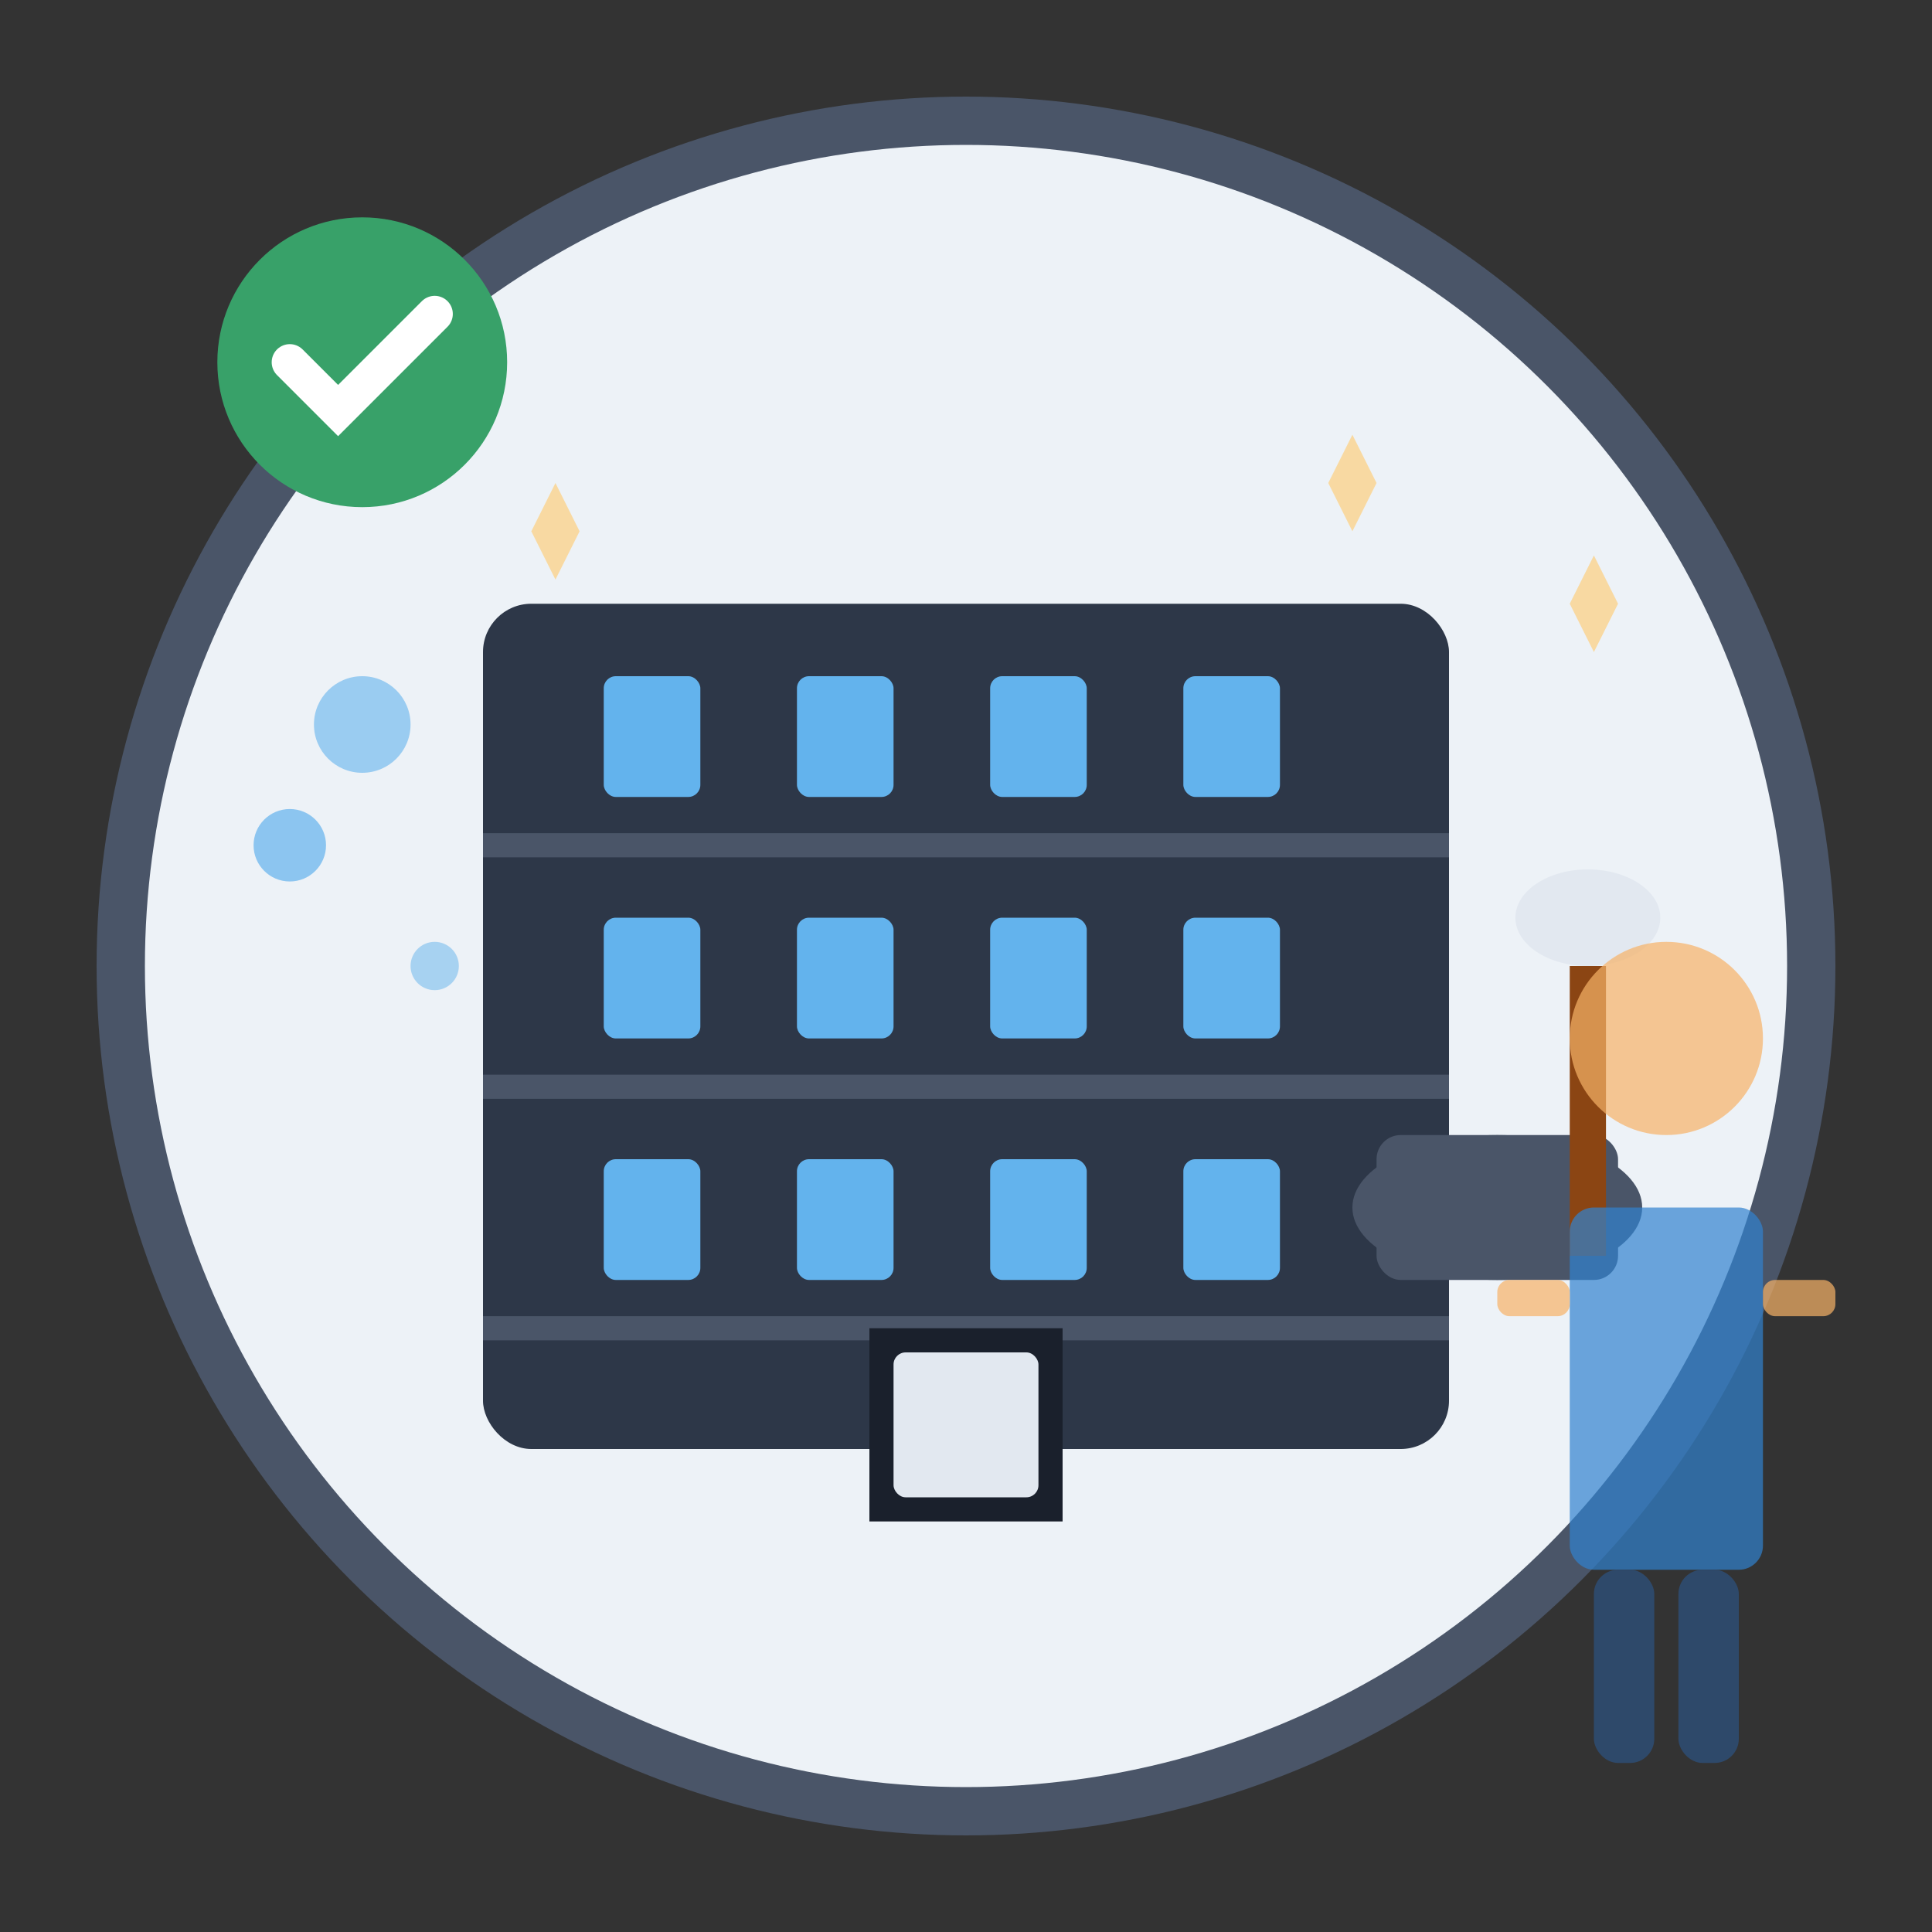 <svg width="80" height="80" viewBox="0 0 80 80" fill="none" xmlns="http://www.w3.org/2000/svg">
  <rect x="0" y="0" width="80" height="80" fill="#333333" stroke="none"/>
  <!-- Background circle -->
  <circle cx="40" cy="40" r="35" fill="#EDF2F7" stroke="#4A5568" stroke-width="2"/>
  
  <!-- Office building -->
  <rect x="20" y="25" width="40" height="35" fill="#2D3748" rx="2"/>
  
  <!-- Building floors -->
  <line x1="20" y1="35" x2="60" y2="35" stroke="#4A5568" stroke-width="1"/>
  <line x1="20" y1="45" x2="60" y2="45" stroke="#4A5568" stroke-width="1"/>
  <line x1="20" y1="55" x2="60" y2="55" stroke="#4A5568" stroke-width="1"/>
  
  <!-- Windows grid -->
  <rect x="25" y="28" width="4" height="5" fill="#63B3ED" rx="0.5"/>
  <rect x="33" y="28" width="4" height="5" fill="#63B3ED" rx="0.5"/>
  <rect x="41" y="28" width="4" height="5" fill="#63B3ED" rx="0.5"/>
  <rect x="49" y="28" width="4" height="5" fill="#63B3ED" rx="0.5"/>
  
  <rect x="25" y="38" width="4" height="5" fill="#63B3ED" rx="0.5"/>
  <rect x="33" y="38" width="4" height="5" fill="#63B3ED" rx="0.5"/>
  <rect x="41" y="38" width="4" height="5" fill="#63B3ED" rx="0.5"/>
  <rect x="49" y="38" width="4" height="5" fill="#63B3ED" rx="0.5"/>
  
  <rect x="25" y="48" width="4" height="5" fill="#63B3ED" rx="0.5"/>
  <rect x="33" y="48" width="4" height="5" fill="#63B3ED" rx="0.5"/>
  <rect x="41" y="48" width="4" height="5" fill="#63B3ED" rx="0.5"/>
  <rect x="49" y="48" width="4" height="5" fill="#63B3ED" rx="0.5"/>
  
  <!-- Entrance -->
  <rect x="36" y="55" width="8" height="8" fill="#1A202C"/>
  <rect x="37" y="56" width="6" height="6" fill="#E2E8F0" rx="0.5"/>
  
  <!-- Cleaning equipment -->
  <g transform="translate(62, 45)">
    <!-- Mop bucket -->
    <ellipse cx="0" cy="5" rx="6" ry="3" fill="#4A5568"/>
    <rect x="-5" y="2" width="10" height="6" fill="#4A5568" rx="1"/>
    <!-- Mop handle -->
    <rect x="3" y="-5" width="1.5" height="12" fill="#8B4513"/>
    <!-- Mop head -->
    <ellipse cx="3.75" cy="-7" rx="3" ry="2" fill="#E2E8F0"/>
  </g>
  
  <!-- Cleaning person silhouette -->
  <g transform="translate(65, 35)" opacity="0.7">
    <!-- Body -->
    <rect x="0" y="15" width="8" height="15" fill="#3182CE" rx="1"/>
    <!-- Head -->
    <circle cx="4" cy="8" r="4" fill="#F7B267"/>
    <!-- Arms -->
    <rect x="-3" y="18" width="3" height="1.5" fill="#F7B267" rx="0.5"/>
    <rect x="8" y="18" width="3" height="1.5" fill="#F7B267" rx="0.5"/>
    <!-- Legs -->
    <rect x="1" y="30" width="2.5" height="8" fill="#2C5282" rx="1"/>
    <rect x="4.5" y="30" width="2.5" height="8" fill="#2C5282" rx="1"/>
  </g>
  
  <!-- Soap bubbles -->
  <circle cx="15" cy="30" r="2" fill="#63B3ED" opacity="0.6"/>
  <circle cx="12" cy="35" r="1.5" fill="#63B3ED" opacity="0.7"/>
  <circle cx="18" cy="40" r="1" fill="#63B3ED" opacity="0.5"/>
  
  <!-- Sparkles for cleanliness -->
  <g fill="#FBD38D" opacity="0.8">
    <path d="M22 22L23 20L24 22L23 24Z"/>
    <path d="M21 22L25 22"/>
    <path d="M55 20L56 18L57 20L56 22Z"/>
    <path d="M54 20L58 20"/>
    <path d="M65 25L66 23L67 25L66 27Z"/>
    <path d="M64 25L68 25"/>
  </g>
  
  <!-- Professional badge -->
  <circle cx="15" cy="15" r="6" fill="#38A169"/>
  <path d="M12 15L14 17L18 13" stroke="white" stroke-width="1.5" fill="none" stroke-linecap="round"/>
</svg>
